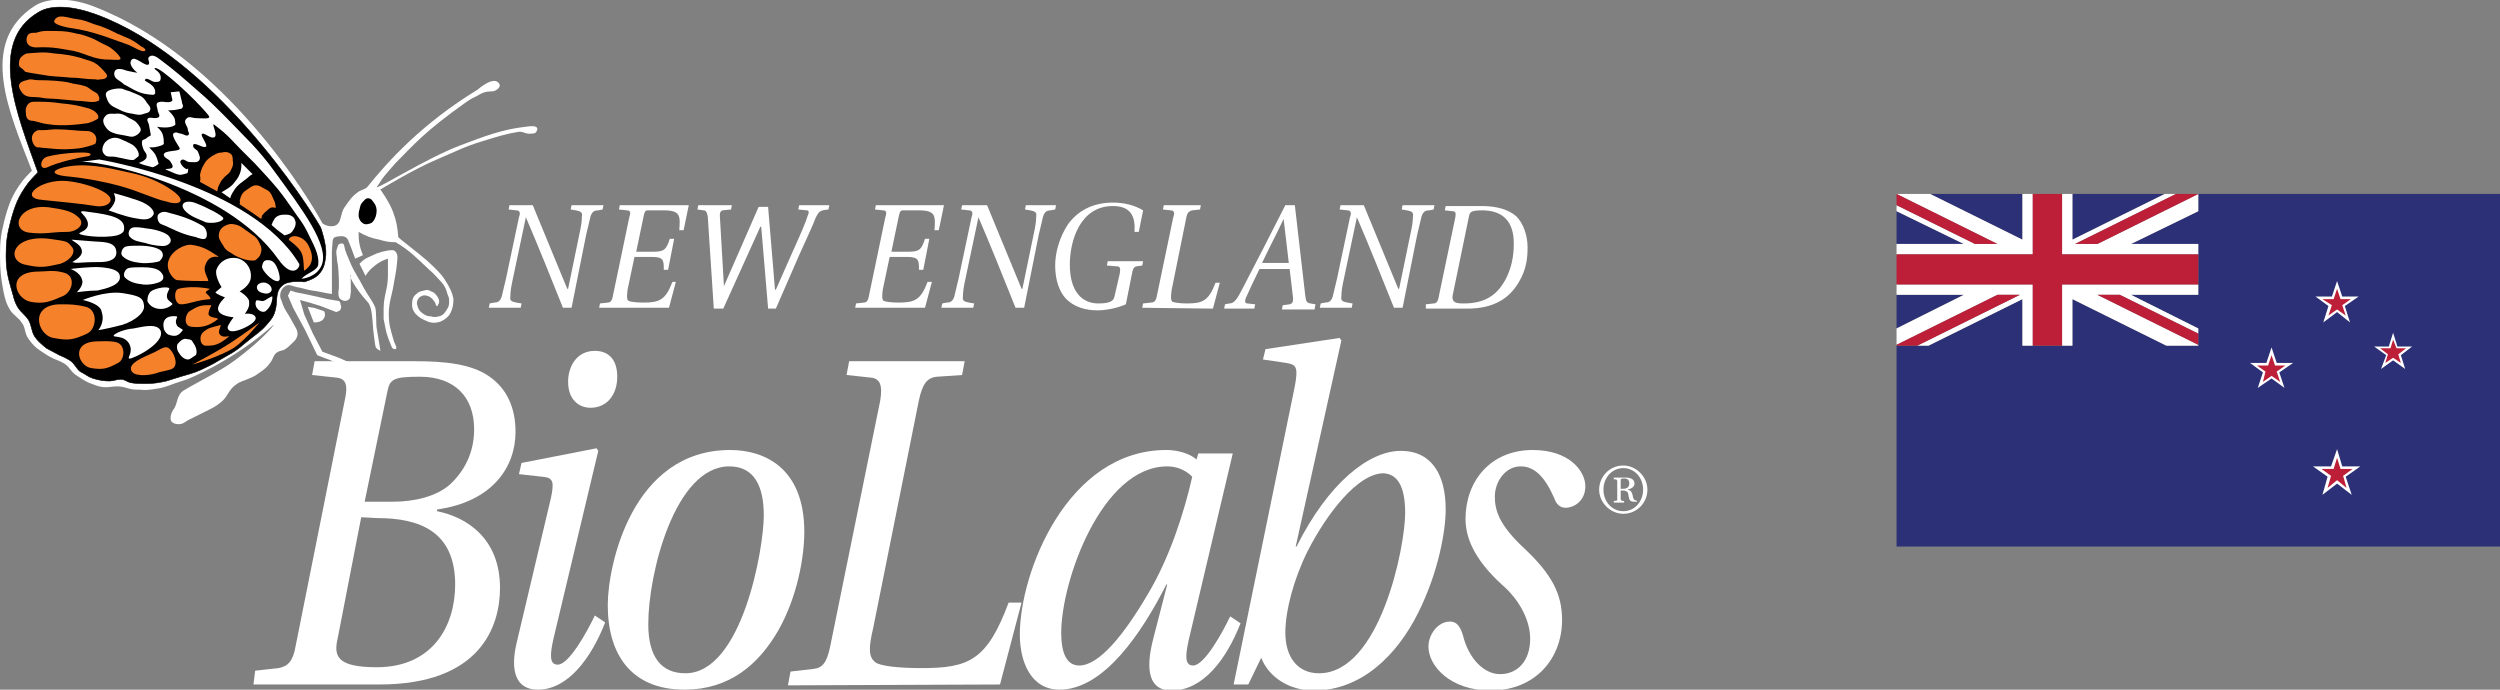 <?xml version="1.0" encoding="utf-8"?>
<!-- Generator: Adobe Illustrator 25.4.1, SVG Export Plug-In . SVG Version: 6.00 Build 0)  -->
<svg version="1.1" id="Layer_1" xmlns="http://www.w3.org/2000/svg" xmlns:xlink="http://www.w3.org/1999/xlink" x="0px" y="0px"
	 viewBox="0 0 290 80" style="enable-background:new 0 0 290 80;" xml:space="preserve">
<rect x="0" y="0" width="290" height="80" fill="#808080" stroke="none"/>
<style type="text/css">
	.st0{clip-path:url(#SVGID_00000057109713379065616650000016903575393513928864_);fill:#2C3077;}
	.st1{clip-path:url(#SVGID_00000013167532071372266450000013242704636441812635_);fill:#2C3077;}
	.st2{clip-path:url(#SVGID_00000075861227155511962520000016842916216804530076_);fill:#2C3077;}
	.st3{clip-path:url(#SVGID_00000083058252207030782600000017289373360325506994_);fill:#2C3077;}
	.st4{clip-path:url(#SVGID_00000033337160591747674600000016906919795433791380_);fill:#2C3077;}
	.st5{clip-path:url(#SVGID_00000106117545900276433390000012171875648448113306_);fill:#FFFFFF;}
	.st6{clip-path:url(#SVGID_00000122708357309495597840000008141588976574145450_);fill:#FFFFFF;}
	.st7{clip-path:url(#SVGID_00000062167434691289736820000004703817741622511260_);fill:#FFFFFF;}
	.st8{clip-path:url(#SVGID_00000155110101338364794310000008505790379976782513_);fill:#FFFFFF;}
	.st9{clip-path:url(#SVGID_00000162338073571925924890000014019041789755646867_);fill:#BD1F38;}
	.st10{clip-path:url(#SVGID_00000125560516618401335410000014208829835704801199_);fill:#BD1F38;}
	.st11{clip-path:url(#SVGID_00000139988579997767338880000012152628031086906303_);fill:#BD1F38;}
	.st12{clip-path:url(#SVGID_00000018936940084803586110000015847063060244749719_);fill:#BD1F38;}
	.st13{clip-path:url(#SVGID_00000136379069629155947710000014016482036805365943_);fill:#BD1F38;}
	.st14{clip-path:url(#SVGID_00000046336628446169718760000011008465920392356007_);fill:#FFFFFF;}
	.st15{clip-path:url(#SVGID_00000118392310609982708650000009270939118832701870_);fill:#BD1F38;}
	.st16{clip-path:url(#SVGID_00000128472839679274825130000005850999154593778347_);fill:#FFFFFF;}
	.st17{clip-path:url(#SVGID_00000173849786898044269060000013650818105359265153_);fill:#BD1F38;}
	.st18{clip-path:url(#SVGID_00000054254974272064792270000001089371068029522075_);fill:#FFFFFF;}
	.st19{clip-path:url(#SVGID_00000008842392285489698770000002351670678060254346_);fill:#BD1F38;}
	.st20{clip-path:url(#SVGID_00000160906317143085544810000008310602201040854948_);fill:#FFFFFF;}
	.st21{fill:#BD1F38;}
	.st22{fill-rule:evenodd;clip-rule:evenodd;fill:#FFFFFF;}
	.st23{fill:#FFFFFF;}
	.st24{fill-rule:evenodd;clip-rule:evenodd;stroke:#000000;stroke-width:6.284071e-02;stroke-miterlimit:3.864;}
	.st25{fill-rule:evenodd;clip-rule:evenodd;fill:#F5822B;}
</style>
<g>
	<g>
		<defs>
			<rect id="SVGID_1_" x="220" y="22.5" width="70" height="40.9"/>
		</defs>
		<clipPath id="SVGID_00000010303299588996919690000011413316203032078747_">
			<use xlink:href="#SVGID_1_"  style="overflow:visible;"/>
		</clipPath>
		<polygon style="clip-path:url(#SVGID_00000010303299588996919690000011413316203032078747_);fill:#2C3077;" points="255,22.5 
			255,23.8 255,24.2 255,24.5 247.2,28.3 255,28.3 255,29.5 255,31.3 255,33 255,34.2 247.2,34.2 255,38.1 255,38.7 255,40 
			255,40.1 252.6,40.1 251.7,40.1 251.3,40.1 240.4,34.7 240.4,40.1 239.2,40.1 237.5,40.1 235.8,40.1 234.6,40.1 234.6,34.7 
			223.7,40.1 222.4,40.1 220,40.1 220,63.4 290,63.4 290,22.5 		"/>
	</g>
	<g>
		<defs>
			<rect id="SVGID_00000111894226172355119230000010149629069041498519_" x="220" y="22.5" width="70" height="40.9"/>
		</defs>
		<clipPath id="SVGID_00000049938572079299881170000001731754087206189243_">
			<use xlink:href="#SVGID_00000111894226172355119230000010149629069041498519_"  style="overflow:visible;"/>
		</clipPath>
		<polygon style="clip-path:url(#SVGID_00000049938572079299881170000001731754087206189243_);fill:#2C3077;" points="220,34.2 
			220,38.1 227.8,34.2 		"/>
	</g>
	<g>
		<defs>
			<rect id="SVGID_00000152971084811159754430000004343318188818205613_" x="220" y="22.5" width="70" height="40.9"/>
		</defs>
		<clipPath id="SVGID_00000091738156257561484920000006514865044503206535_">
			<use xlink:href="#SVGID_00000152971084811159754430000004343318188818205613_"  style="overflow:visible;"/>
		</clipPath>
		<polygon style="clip-path:url(#SVGID_00000091738156257561484920000006514865044503206535_);fill:#2C3077;" points="240.4,22.5 
			240.4,27.8 251.1,22.5 		"/>
	</g>
	<g>
		<defs>
			<rect id="SVGID_00000011750279667769791670000017264580458729088416_" x="220" y="22.5" width="70" height="40.9"/>
		</defs>
		<clipPath id="SVGID_00000052796713271683953250000003045693477554611900_">
			<use xlink:href="#SVGID_00000011750279667769791670000017264580458729088416_"  style="overflow:visible;"/>
		</clipPath>
		<polygon style="clip-path:url(#SVGID_00000052796713271683953250000003045693477554611900_);fill:#2C3077;" points="234.6,22.5 
			223.9,22.5 234.6,27.8 		"/>
	</g>
	<g>
		<defs>
			<rect id="SVGID_00000019636865336402586210000007027926512168209814_" x="220" y="22.5" width="70" height="40.9"/>
		</defs>
		<clipPath id="SVGID_00000088833894516187162760000003314770529953472427_">
			<use xlink:href="#SVGID_00000019636865336402586210000007027926512168209814_"  style="overflow:visible;"/>
		</clipPath>
		<polygon style="clip-path:url(#SVGID_00000088833894516187162760000003314770529953472427_);fill:#2C3077;" points="220,28.3 
			227.8,28.3 220,24.5 		"/>
	</g>
	<g>
		<defs>
			<rect id="SVGID_00000103240433794740477070000009743274061047930537_" x="220" y="22.5" width="70" height="40.9"/>
		</defs>
		<clipPath id="SVGID_00000096774610138663113120000015167286950918879373_">
			<use xlink:href="#SVGID_00000103240433794740477070000009743274061047930537_"  style="overflow:visible;"/>
		</clipPath>
		<polygon style="clip-path:url(#SVGID_00000096774610138663113120000015167286950918879373_);fill:#FFFFFF;" points="255,22.5 
			243.3,28.3 240.7,28.3 252.4,22.5 251.1,22.5 240.4,27.8 240.4,22.5 239.2,22.5 239.2,28.4 239.2,29.1 239.2,29.5 241,29.5 
			243.6,29.5 244.5,29.5 244.9,29.5 255,29.5 255,28.3 247.2,28.3 255,24.5 255,24.2 255,23.8 255,22.5 		"/>
	</g>
	<g>
		<defs>
			<rect id="SVGID_00000170987640281699828920000012477865853356937623_" x="220" y="22.5" width="70" height="40.9"/>
		</defs>
		<clipPath id="SVGID_00000121980166707366523460000015312457060723926438_">
			<use xlink:href="#SVGID_00000170987640281699828920000012477865853356937623_"  style="overflow:visible;"/>
		</clipPath>
		<polygon style="clip-path:url(#SVGID_00000121980166707366523460000015312457060723926438_);fill:#FFFFFF;" points="234.6,22.5 
			234.6,27.8 223.9,22.5 220,22.5 231.7,28.3 229.1,28.3 220,23.8 220,24.5 227.8,28.3 220,28.3 220,29.5 230.1,29.5 231.4,29.5 
			234,29.5 235.8,29.5 235.8,29.1 235.8,28.6 235.8,28.4 235.8,22.5 		"/>
	</g>
	<g>
		<defs>
			<rect id="SVGID_00000039118172837722932180000014453807198672972219_" x="220" y="22.5" width="70" height="40.9"/>
		</defs>
		<clipPath id="SVGID_00000093148835792592517890000002632970665762799762_">
			<use xlink:href="#SVGID_00000039118172837722932180000014453807198672972219_"  style="overflow:visible;"/>
		</clipPath>
		<polygon style="clip-path:url(#SVGID_00000093148835792592517890000002632970665762799762_);fill:#FFFFFF;" points="243.6,33 
			241,33 239.2,33 239.2,33.4 239.2,33.9 239.2,34.1 239.2,40.1 240.4,40.1 240.4,34.7 251.3,40.1 251.7,40.1 252.6,40.1 255,40.1 
			255,40 243.3,34.2 245.9,34.2 255,38.7 255,38.1 247.2,34.2 255,34.2 255,33 244.9,33 		"/>
	</g>
	<g>
		<defs>
			<rect id="SVGID_00000087396662083815340250000007993259723015583139_" x="220" y="22.5" width="70" height="40.9"/>
		</defs>
		<clipPath id="SVGID_00000145024395498830699020000010810215301937772443_">
			<use xlink:href="#SVGID_00000087396662083815340250000007993259723015583139_"  style="overflow:visible;"/>
		</clipPath>
		<polygon style="clip-path:url(#SVGID_00000145024395498830699020000010810215301937772443_);fill:#FFFFFF;" points="234,33 
			231.4,33 230.5,33 230.1,33 220,33 220,34.2 227.8,34.2 220,38.1 220,40 231.7,34.2 234.3,34.2 222.4,40.1 223.7,40.1 234.6,34.7 
			234.6,40.1 235.8,40.1 235.8,34.1 235.8,33.4 235.8,33 		"/>
	</g>
	<g>
		<defs>
			<rect id="SVGID_00000068676487842890252410000014852002622611797691_" x="220" y="22.5" width="70" height="40.9"/>
		</defs>
		<clipPath id="SVGID_00000036961838175839049450000010086598250590783419_">
			<use xlink:href="#SVGID_00000068676487842890252410000014852002622611797691_"  style="overflow:visible;"/>
		</clipPath>
		<polygon style="clip-path:url(#SVGID_00000036961838175839049450000010086598250590783419_);fill:#BD1F38;" points="231.7,34.2 
			220,40 220,40.1 222.4,40.1 234.3,34.2 		"/>
	</g>
	<g>
		<defs>
			<rect id="SVGID_00000063594516268299059540000005524162762557346995_" x="220" y="22.5" width="70" height="40.9"/>
		</defs>
		<clipPath id="SVGID_00000022521016927110908020000003388477692605178268_">
			<use xlink:href="#SVGID_00000063594516268299059540000005524162762557346995_"  style="overflow:visible;"/>
		</clipPath>
		<polygon style="clip-path:url(#SVGID_00000022521016927110908020000003388477692605178268_);fill:#BD1F38;" points="220,23.8 
			229.1,28.3 231.7,28.3 220,22.5 		"/>
	</g>
	<g>
		<defs>
			<rect id="SVGID_00000019659864758743090680000008484885328766492078_" x="220" y="22.5" width="70" height="40.9"/>
		</defs>
		<clipPath id="SVGID_00000171693917926057810550000000460795215492219048_">
			<use xlink:href="#SVGID_00000019659864758743090680000008484885328766492078_"  style="overflow:visible;"/>
		</clipPath>
		<polygon style="clip-path:url(#SVGID_00000171693917926057810550000000460795215492219048_);fill:#BD1F38;" points="255,22.5 
			252.4,22.5 240.7,28.3 243.3,28.3 		"/>
	</g>
	<g>
		<defs>
			<rect id="SVGID_00000081616063874564644700000002087728989138804652_" x="220" y="22.5" width="70" height="40.9"/>
		</defs>
		<clipPath id="SVGID_00000061441902494034143940000016963302831687752638_">
			<use xlink:href="#SVGID_00000081616063874564644700000002087728989138804652_"  style="overflow:visible;"/>
		</clipPath>
		<polygon style="clip-path:url(#SVGID_00000061441902494034143940000016963302831687752638_);fill:#BD1F38;" points="243.3,34.2 
			255,40 255,38.7 245.9,34.2 		"/>
	</g>
	<g>
		<defs>
			<rect id="SVGID_00000005244690979769359880000009872630797561605051_" x="220" y="22.5" width="70" height="40.9"/>
		</defs>
		<clipPath id="SVGID_00000114034362180874857420000000492266036868417719_">
			<use xlink:href="#SVGID_00000005244690979769359880000009872630797561605051_"  style="overflow:visible;"/>
		</clipPath>
		<polygon style="clip-path:url(#SVGID_00000114034362180874857420000000492266036868417719_);fill:#BD1F38;" points="235.8,22.5 
			235.8,28.4 235.8,28.6 235.8,29.1 235.8,29.5 234,29.5 231.4,29.5 230.1,29.5 220,29.5 220,33 230.1,33 230.5,33 231.4,33 234,33 
			235.8,33 235.8,33.4 235.8,34.1 235.8,40.1 237.5,40.1 239.2,40.1 239.2,34.1 239.2,33.9 239.2,33.4 239.2,33 241,33 243.6,33 
			244.9,33 255,33 255,31.3 255,29.5 244.9,29.5 244.5,29.5 243.6,29.5 241,29.5 239.2,29.5 239.2,29.1 239.2,28.4 239.2,22.5 		"/>
	</g>
	<g>
		<defs>
			<rect id="SVGID_00000107586958310167125310000014549726648501971881_" x="220" y="22.5" width="70" height="40.9"/>
		</defs>
		<clipPath id="SVGID_00000070813944677868233100000017512211185173918362_">
			<use xlink:href="#SVGID_00000107586958310167125310000014549726648501971881_"  style="overflow:visible;"/>
		</clipPath>
		<polygon style="clip-path:url(#SVGID_00000070813944677868233100000017512211185173918362_);fill:#FFFFFF;" points="268.6,34.4 
			270.5,34.4 271.1,32.6 271.7,34.4 273.6,34.4 272,35.5 272.6,37.4 271.1,36.2 269.5,37.4 270.1,35.5 		"/>
	</g>
	<g>
		<defs>
			<rect id="SVGID_00000136381337463221769800000010093452270527491465_" x="220" y="22.5" width="70" height="40.9"/>
		</defs>
		<clipPath id="SVGID_00000065055829375233071130000008044322062456668337_">
			<use xlink:href="#SVGID_00000136381337463221769800000010093452270527491465_"  style="overflow:visible;"/>
		</clipPath>
		<polygon style="clip-path:url(#SVGID_00000065055829375233071130000008044322062456668337_);fill:#BD1F38;" points="269.4,34.7 
			270.7,34.7 271.1,33.5 271.5,34.7 272.7,34.7 271.7,35.4 272.1,36.6 271.1,35.9 270.1,36.6 270.5,35.4 		"/>
	</g>
	<g>
		<defs>
			<rect id="SVGID_00000098182836930489860960000007840159878053998266_" x="220" y="22.5" width="70" height="40.9"/>
		</defs>
		<clipPath id="SVGID_00000032622666948027296450000014322837784876600493_">
			<use xlink:href="#SVGID_00000098182836930489860960000007840159878053998266_"  style="overflow:visible;"/>
		</clipPath>
		<polygon style="clip-path:url(#SVGID_00000032622666948027296450000014322837784876600493_);fill:#FFFFFF;" points="261,42.1 
			262.9,42.1 263.5,40.3 264.1,42.1 266,42.1 264.4,43.2 265,45 263.5,43.9 261.9,45 262.5,43.2 		"/>
	</g>
	<g>
		<defs>
			<rect id="SVGID_00000150816927483238862570000011599688341568723101_" x="220" y="22.5" width="70" height="40.9"/>
		</defs>
		<clipPath id="SVGID_00000146468587176549268690000018319531002314685341_">
			<use xlink:href="#SVGID_00000150816927483238862570000011599688341568723101_"  style="overflow:visible;"/>
		</clipPath>
		<polygon style="clip-path:url(#SVGID_00000146468587176549268690000018319531002314685341_);fill:#BD1F38;" points="261.8,42.4 
			263.1,42.4 263.5,41.2 263.9,42.4 265.1,42.4 264.1,43.1 264.5,44.3 263.5,43.6 262.5,44.3 262.8,43.1 		"/>
	</g>
	<g>
		<defs>
			<rect id="SVGID_00000032631385193332221910000016677301524367951508_" x="220" y="22.5" width="70" height="40.9"/>
		</defs>
		<clipPath id="SVGID_00000086663270574502709330000009199415545871451532_">
			<use xlink:href="#SVGID_00000032631385193332221910000016677301524367951508_"  style="overflow:visible;"/>
		</clipPath>
		<polygon style="clip-path:url(#SVGID_00000086663270574502709330000009199415545871451532_);fill:#FFFFFF;" points="275.4,40.2 
			277.1,40.2 277.6,38.6 278.1,40.2 279.8,40.2 278.5,41.2 279,42.8 277.6,41.8 276.2,42.8 276.8,41.2 		"/>
	</g>
	<g>
		<defs>
			<rect id="SVGID_00000134971872148002393230000010880365838599726224_" x="220" y="22.5" width="70" height="40.9"/>
		</defs>
		<clipPath id="SVGID_00000179610452299228223840000018339231633370551685_">
			<use xlink:href="#SVGID_00000134971872148002393230000010880365838599726224_"  style="overflow:visible;"/>
		</clipPath>
		<polygon style="clip-path:url(#SVGID_00000179610452299228223840000018339231633370551685_);fill:#BD1F38;" points="276.1,40.4 
			277.3,40.4 277.6,39.4 278,40.4 279.1,40.4 278.2,41.1 278.5,42.1 277.6,41.5 276.7,42.1 277,41.1 		"/>
	</g>
	<g>
		<defs>
			<rect id="SVGID_00000088821404872517135970000007898685103981188790_" x="220" y="22.5" width="70" height="40.9"/>
		</defs>
		<clipPath id="SVGID_00000072962391781265819130000014186591148250231453_">
			<use xlink:href="#SVGID_00000088821404872517135970000007898685103981188790_"  style="overflow:visible;"/>
		</clipPath>
		<polygon style="clip-path:url(#SVGID_00000072962391781265819130000014186591148250231453_);fill:#FFFFFF;" points="268.3,54.1 
			270.4,54.1 271.1,52.1 271.7,54.1 273.8,54.1 272.1,55.3 272.8,57.4 271.1,56.1 269.4,57.4 270,55.3 		"/>
	</g>
	<g>
		<polygon class="st21" points="269.3,54.4 270.7,54.4 271.1,53.1 271.5,54.4 272.9,54.4 271.8,55.2 272.2,56.6 271.1,55.7 
			270,56.6 270.4,55.2 		"/>
	</g>
</g>
<g>
	<g>
		<path class="st22" d="M42.3,58.2l2.6-12.6c0.3-1.6,0.6-1.9,3.8-1.9c4,0,6.3,2.3,6.3,6.1c0,2.8-1.2,4.9-2.8,6.4
			c-1.6,1.4-4.1,2-6.7,2L42.3,58.2L42.3,58.2z M43.8,60.1c4.8,0,9,1.5,9,7.7c0,4.8-2.6,9.6-9.1,9.6c-4.8,0-5-1.4-4.5-3.5L41.9,60
			L43.8,60.1C43.8,60,43.8,60.1,43.8,60.1z M29.4,79.4H44c11.7,0,14-6.7,14-11.2c0-5.7-3.8-8.2-7.3-8.9v-0.2c6.4-0.9,9.1-4.9,9.1-9
			c0-2.8-1-5-3-6.4c-2.1-1.5-5.2-1.8-8.7-1.8H36.5l-0.3,1.6l2.8,0.3c1.1,0.1,1.4,0.8,1,2.6l-5.7,28.5c-0.3,1.8-0.9,2.4-2,2.6
			l-2.7,0.3L29.4,79.4L29.4,79.4z"/>
		<path class="st22" d="M60.5,53.7L60.2,55l2.7,0.3c1.3,0.1,1.4,0.6,1,2.5l-4,16.9c-0.7,3.1-0.1,5.3,2.5,5.3c3.5,0,6.2-3.7,7.8-7.8
			L69,71.4c-0.9,1.9-3,5.7-4.3,5.7c-1,0-0.9-1.2-0.5-3l5.2-21.8L69.2,52L60.5,53.7L60.5,53.7z M69,40.7c-2.1,0-3.1,1.8-3.1,3.6
			c0,2,1.2,3,2.6,3c1.9,0,3.1-1.5,3.1-3.6C71.6,41.5,70.4,40.7,69,40.7L69,40.7z"/>
		<path class="st22" d="M84.6,54.1c2.9,0,4,2.3,4,5.7c0,3.8-2.5,18.3-9.1,18.3c-2.8,0-4.3-1.9-4.3-5.7
			C75.2,66.5,78.3,54.1,84.6,54.1L84.6,54.1z M84.7,52.2c-11.4,0-14.2,13.4-14.2,18c0,5.8,2.8,9.8,8.9,9.8c5.2,0,8.6-2.9,10.9-6.9
			c2.2-3.9,3-8.5,3-11.4C93.3,54.2,88.6,52.2,84.7,52.2L84.7,52.2z"/>
		<path class="st23" d="M116,79.4l2.5-9.5H117c-2.5,6.7-4.6,7.6-10.1,7.6c-2.4,0-4.8-0.2-5.4-0.7c-0.7-0.6-0.8-1.5-0.2-4l5.3-26.4
			c0.4-1.8,0.9-2.6,2.1-2.7l2.9-0.2l0.3-1.6H98.5l-0.3,1.6l2.8,0.3c1.1,0.1,1.4,0.9,1.1,2.7L96.3,75c-0.4,1.9-0.9,2.5-2,2.6
			l-2.6,0.3l-0.3,1.6L116,79.4L116,79.4z"/>
		<path class="st22" d="M138.3,55.3c-0.9,4-2.6,9.4-5.2,13.7c-2.7,4.6-5.6,8.2-7.9,8.2c-1.6,0-2.1-1.7-2.1-3.8
			c0-6,4.7-19.3,12.3-19.3C136.5,54.1,137.5,54.5,138.3,55.3L138.3,55.3z M139,52.6l-0.2,0.7c-0.8-0.7-2.2-1.1-3.5-1.1
			c-11.5,0-17,14.2-17,21.4c0,3.2,1.3,6.4,4.6,6.4c5.2,0,9.6-6.7,12.4-12.2h0.1l-1.6,6.2c-1,3.8-0.5,6.1,2.1,6.1
			c3.7,0,6.4-3.7,8-7.8l-1.2-0.8c-0.9,1.9-3,5.7-4.3,5.7c-1,0-0.9-1.2-0.5-3l5.1-21.6L139,52.6L139,52.6z"/>
		<path class="st22" d="M163,59.5c0,3.9-2.9,18.6-10,18.6c-2.5,0-3.9-1.9-3.9-4.7c0-2.6,1-6.3,2.6-9.5c2.2-4.3,5.8-9,8.8-9
			C162.1,55,163,56.4,163,59.5L163,59.5z M155.6,39.5l-0.2-0.3l-8.6,1.3l-0.3,1.2l2.7,0.4c1.2,0.2,1.4,0.5,1,2.7l-7.1,34.6h1.7
			l1.5-3.1c0.9,2.3,3.3,3.8,6.1,3.8c5.6,0,9.7-4.2,12.1-9c2.4-4.8,3.2-9.6,3.2-12c0-4-1.6-6.8-5.2-6.8c-3.7,0-8.4,3.7-12.1,11.1
			h-0.1L155.6,39.5L155.6,39.5z"/>
		<path class="st23" d="M177.8,52.2c-4.9,0-7.8,3.6-7.8,8c0,2.8,1.7,5.3,4.2,7.6c2.1,1.8,3.3,4.2,3.3,6.3c0,2.5-1.4,4.1-3.5,4.1
			c-1.8,0-3.6-1.7-4.3-4.5c-0.3-1-0.7-1.6-1.5-1.6c-1.4,0-2.5,1.5-2.5,2.9c0,2.3,2.6,5.1,7.2,5.1c5.2,0,8.3-3.7,8.3-8.2
			c0-3-1.2-5.3-4.4-8.3c-2.9-2.7-3.4-4.4-3.4-6c0-1.7,1.2-3.5,3-3.5c1.6,0,2.8,1.2,3.9,3.7c0.2,0.6,0.6,1.1,1.3,1.1
			c1,0,2.3-0.8,2.3-2.5C183.9,54.7,182.1,52.2,177.8,52.2L177.8,52.2z"/>
		<path class="st22" d="M188.4,58.3v-0.2h-0.2c-0.1,0-0.2-0.1-0.2-0.2v-1h0.3c0.2,0,0.4,0.1,0.5,0.2c0.1,0.1,0.1,0.5,0.2,0.8
			c0.1,0.2,0.2,0.3,0.6,0.3h0.3v-0.1c-0.1,0-0.2-0.1-0.3-0.1c-0.1-0.1-0.2-0.3-0.2-0.5c-0.1-0.3-0.1-0.6-0.6-0.7l0,0
			c0.4-0.1,0.8-0.3,0.8-0.7s-0.3-0.7-1-0.7h-1.4v0.2h0.2c0.1,0,0.2,0.1,0.2,0.2v2.1c0,0.1,0,0.2-0.2,0.2h-0.2v0.2H188.4L188.4,58.3z
			 M188,55.7c0-0.1,0-0.2,0.4-0.2c0.3,0,0.6,0.1,0.6,0.6c0,0.4-0.3,0.6-0.7,0.6H188V55.7L188,55.7z M188.3,59.6
			c1.6,0,2.8-1.3,2.8-2.8s-1.3-2.8-2.8-2.8c-1.6,0-2.8,1.3-2.8,2.8S186.8,59.6,188.3,59.6L188.3,59.6z M188.3,54.3
			c1.3,0,2.3,1.1,2.3,2.5s-1,2.5-2.3,2.5s-2.3-1.1-2.3-2.5C186,55.4,187,54.3,188.3,54.3L188.3,54.3z"/>
		<path class="st23" d="M59.1,23.8L59,24.3l0.9,0.1c0.4,0,0.5,0.3,0.3,0.8l-1.5,7.1c-0.2,0.9-0.4,1.6-0.5,2.1
			c-0.2,0.6-0.5,0.7-0.9,0.7l-0.5,0.1l-0.1,0.5h3.7l0.1-0.5l-0.6-0.1c-0.5-0.1-0.8-0.2-0.7-0.7c0-0.6,0.1-1.2,0.3-2.1l1.5-7.1l0,0
			c1.5,3.5,2.9,7,4.3,10.5h1l1.7-8.5c0.2-0.9,0.4-1.6,0.5-2.1c0.2-0.6,0.5-0.7,0.9-0.7l0.5-0.1l0.1-0.5h-3.7l-0.1,0.5l0.6,0.1
			c0.5,0.1,0.8,0.2,0.7,0.7c0,0.6-0.1,1.2-0.3,2.1l-1.3,6.3h-0.1c-1.3-3.2-2.7-6.5-4-9.7L59.1,23.8L59.1,23.8z"/>
		<path class="st22" d="M71.9,23.8l-0.1,0.5l0.9,0.1c0.4,0,0.5,0.2,0.3,0.8l-1.9,9.1c-0.1,0.6-0.3,0.8-0.6,0.8l-0.9,0.1l-0.1,0.5
			h8.1l0.8-3H78c-0.8,2.1-1.5,2.4-3.4,2.4c-0.8,0-1.5-0.1-1.7-0.2c-0.2-0.2-0.2-0.5-0.1-1.3l0.8-3.8h2c1.4,0,1.4,0.4,1.4,1.5h0.5
			l0.7-3.6h-0.5c-0.4,1.2-0.6,1.5-1.9,1.5h-2l0.9-4.3c0.1-0.4,0.2-0.5,0.4-0.5H77c2,0,1.9,0.7,1.8,2.3h0.5l0.6-2.9L71.9,23.8
			L71.9,23.8z"/>
		<path class="st23" d="M81,23.8l-0.1,0.5l0.7,0.1c0.3,0,0.4,0.2,0.5,0.7l0.7,10.7h1.1l4.3-9.5h0.1l0.8,9.5H90l2.7-6.2
			c0.9-2,1.7-3.7,1.9-4.3c0.4-0.8,0.5-0.9,1.5-1l0.1-0.5h-3.5l-0.1,0.5l1,0.1c0.2,0,0.3,0.2,0.1,0.6c-0.2,0.7-0.8,2.1-1.8,4.3
			L90,33.6h-0.1L89.1,24H88l-4.2,9.6H84L83.5,25c0-0.4,0.1-0.5,0.3-0.6l1-0.1l0.1-0.5H81L81,23.8z"/>
		<path class="st22" d="M101.6,23.8l-0.1,0.5l0.9,0.1c0.4,0,0.5,0.2,0.3,0.8l-1.9,9.1c-0.1,0.6-0.3,0.8-0.6,0.8l-0.9,0.1l-0.1,0.5
			h8.1l0.8-3h-0.5c-0.8,2.1-1.5,2.4-3.4,2.4c-0.8,0-1.5-0.1-1.7-0.2c-0.2-0.2-0.2-0.5-0.1-1.3l0.8-3.8h2c1.4,0,1.4,0.4,1.4,1.5h0.5
			l0.7-3.6h-0.5c-0.4,1.2-0.6,1.5-1.9,1.5h-2l0.9-4.3c0.1-0.4,0.2-0.5,0.4-0.5h1.9c2,0,1.9,0.7,1.8,2.3h0.5l0.6-2.9L101.6,23.8
			L101.6,23.8z"/>
		<path class="st23" d="M111.6,23.8l-0.1,0.5l0.9,0.1c0.4,0,0.5,0.3,0.3,0.8l-1.5,7.1c-0.2,0.9-0.4,1.6-0.5,2.1
			c-0.2,0.6-0.5,0.7-0.9,0.7l-0.5,0.1l-0.1,0.5h3.7l0.1-0.5l-0.6-0.1c-0.5-0.1-0.8-0.2-0.7-0.7c0-0.6,0.1-1.2,0.3-2.1l1.5-7.1l0,0
			c1.5,3.5,2.9,7,4.3,10.5h1l1.7-8.5c0.2-0.9,0.4-1.6,0.5-2.1c0.2-0.6,0.5-0.7,0.9-0.7l0.5-0.1l0.1-0.5H119l-0.1,0.5l0.6,0.1
			c0.5,0.1,0.8,0.2,0.7,0.7c0,0.6-0.1,1.2-0.3,2.1l-1.3,6.3h-0.1c-1.3-3.2-2.7-6.5-4-9.7L111.6,23.8L111.6,23.8z"/>
		<path class="st23" d="M132.6,24.4c-1-0.6-2.2-0.9-3.5-0.9c-2.4,0-4.1,1-5.2,2.5c-1,1.5-1.5,3.3-1.5,4.8c0,1.7,0.5,3.1,1.3,3.9
			c0.9,0.9,2.2,1.3,3.6,1.3c1.1,0,2.4-0.3,3.3-0.7l0.7-3.5c0.1-0.6,0.2-0.8,0.5-0.9l0.7-0.1l0.1-0.5h-4.1l-0.1,0.5l1.2,0.1
			c0.3,0,0.4,0.2,0.3,0.8l-0.6,2.6c-0.1,0.5-0.3,0.9-1.9,0.9c-1.9,0-3.3-1.4-3.3-4.5c0-2.8,1.2-6.8,5-6.8c2.3,0,2.6,1.5,2.5,3h0.5
			L132.6,24.4L132.6,24.4z"/>
		<path class="st22" d="M140.7,35.8l0.8-3H141c-0.8,2.1-1.5,2.4-3.3,2.4c-0.8,0-1.5-0.1-1.7-0.2c-0.2-0.2-0.2-0.5-0.1-1.3l1.7-8.4
			c0.1-0.6,0.3-0.8,0.7-0.9l0.9-0.1l0.1-0.5H135l-0.1,0.5l0.9,0.1c0.4,0,0.5,0.3,0.3,0.8l-1.9,9.1c-0.1,0.6-0.3,0.8-0.7,0.8
			l-0.9,0.1l-0.1,0.5L140.7,35.8L140.7,35.8z"/>
		<path class="st22" d="M152.5,35.8l0.1-0.5l-0.6-0.1c-0.5-0.1-0.5-0.3-0.6-1l-1.2-10.4h-1.1l-2.6,5.1c-0.8,1.5-2.1,4.1-2.7,5.2
			c-0.5,0.9-0.8,1.1-1.2,1.1l-0.5,0.1l-0.1,0.5h3.5l0.1-0.5l-0.9-0.1c-0.3,0-0.3-0.3-0.2-0.6c0.5-1.1,1-2.2,1.6-3.4h3.5l0.4,3.4
			c0,0.5-0.1,0.6-0.4,0.7l-0.8,0.1l-0.1,0.5h3.8V35.8z M149.5,30.5h-3.1c0.8-1.7,1.7-3.4,2.5-5.1l0,0L149.5,30.5L149.5,30.5z"/>
		<path class="st23" d="M155.5,23.8l-0.1,0.5l0.9,0.1c0.4,0,0.5,0.3,0.3,0.8l-1.5,7.1c-0.2,0.9-0.4,1.6-0.5,2.1
			c-0.2,0.6-0.5,0.7-0.9,0.7l-0.5,0.1l-0.1,0.5h3.7l0.1-0.5l-0.6-0.1c-0.5-0.1-0.8-0.2-0.7-0.7c0-0.6,0.1-1.2,0.3-2.1l1.5-7.1l0,0
			c1.5,3.5,2.9,7,4.3,10.5h1l1.7-8.5c0.2-0.9,0.4-1.6,0.5-2.1c0.2-0.6,0.5-0.7,0.9-0.7l0.5-0.1l0.1-0.5h-3.7l-0.1,0.5l0.6,0.1
			c0.5,0.1,0.8,0.2,0.7,0.7c0,0.6-0.1,1.2-0.3,2.1l-1.3,6.3h-0.1c-1.3-3.2-2.7-6.5-4-9.7L155.5,23.8L155.5,23.8z"/>
		<path class="st22" d="M172.1,24.4c3.2,0.1,3.5,2.5,3.5,3.9c0,1.5-0.3,2.9-1,4.2c-0.9,1.6-2.2,2.7-4.8,2.7c-0.9,0-1.4-0.1-1.3-0.9
			l1.9-9.2C170.5,24.5,170.8,24.4,172.1,24.4L172.1,24.4z M165.4,35.8h4.8c3.1,0,4.9-1.2,6-3.1c0.9-1.5,1-2.9,1-4
			c0-1.4-0.5-2.8-1.3-3.6c-0.9-0.8-2.3-1.2-4-1.2h-4.2l-0.1,0.5l0.9,0.1c0.4,0,0.4,0.3,0.3,0.8l-1.9,9.1c-0.1,0.6-0.3,0.8-0.6,0.8
			l-0.9,0.1V35.8L165.4,35.8z"/>
	</g>
	<path class="st22" d="M21.7,44c-0.6,0.2-0.9,0.3-1.5,0.5c-0.8,0.3-1.3,0.5-2.1,0.6c-0.7,0.1-1.1,0.2-1.9,0.1c-0.6,0-0.9,0-1.5-0.2
		c-1.3-0.4-1.7,0-2.8-0.1c-0.7-0.1-1-0.3-1.6-0.5c-0.6-0.3-0.9-0.5-1.5-0.9s-0.7-0.9-1.3-1.3c-0.5-0.3-0.8-0.4-1.3-0.6
		c-0.6-0.3-0.9-0.5-1.5-0.9S3.8,40,3.3,39.3S3,38,2.5,37.4c-0.4-0.6-0.9-0.8-1.3-1.4c-0.5-0.8-0.6-1.3-0.8-2.2
		C0.1,32.2,0,31.3,0,29.6c0-1.6,0.1-2.4,0.5-4c0.5-1.9,0.9-3,2.1-4.6c0.4-0.5,1.1-1.2,1.1-1.2C1.1,13.1-2.6,5,4,0.7
		c1.5-1,4.3-1,7,0.1c15.2,5.9,25,22.5,26.4,25.1c0,0,0.6,0.5,1.4,0.3c0.9-0.3,0.6-1.4,1.2-2.2c0.5-0.7,0.8-1.2,1.5-1.7
		c0.4-0.3,0.8-0.3,1.1-0.6c2.4-3,6.4-7.4,12.8-11.3c0,0,1.9-1.7,2.5-0.7c0.3,0.4-0.4,0.9-0.8,0.9c-0.9,0-1.2,0.2-1.9,0.6
		c-0.5,0.2-0.9,0.5-1.2,0.7c-4.8,3.4-6,4.9-8.1,7c-0.2,0.2-1.5,1.7-1.6,1.9c-0.1,0.2-0.4,0.6-0.6,0.9c0.2,0.2,5.7-3.3,9.6-4.8
		c2.9-1.1,5-1.9,7.7-2.2c0.6-0.1,1.7-0.2,1.2,0.6c-0.1,0.2-0.4,0.2-0.6,0.2c-0.6,0.1-0.9-0.3-1.5-0.2c-1.3,0.2-2.6,0.6-4.2,1.1
		c-2,0.6-3.1,1.2-5,2C48,19.6,44.1,22,44.1,22c0-0.1,1.1,1.5,1.5,2.6s0.5,1.7,0.6,2.9c0,0.1,1.9,1.5,3.3,2.7c1,0.9,1.8,1.7,2.2,2.4
		c0.4,0.6,0.8,1.4,0.9,2.1c0,0.6-0.1,1.1-0.3,1.5c-0.2,0.5-0.7,0.9-1.2,1.1c-0.6,0.2-1.1,0.2-1.7-0.1c-0.5-0.2-0.8-0.4-1.2-0.8
		c-0.3-0.4-0.4-0.6-0.4-1.1s0.1-0.9,0.5-1.2c0.3-0.3,0.5-0.3,0.9-0.4c0.3-0.1,0.5-0.1,0.8,0.1c0.4,0.1,0.6,0.4,0.8,0.7
		c0.1,0.2,0.2,0.4,0.1,0.7c-0.1,0.1-0.1,0.3-0.2,0.3c-0.2,0-0.1-0.3-0.3-0.5c-0.2-0.3-0.3-0.4-0.6-0.6c-0.3-0.1-0.5-0.2-0.8-0.1
		c-0.3,0.1-0.5,0.3-0.6,0.6s0,0.5,0.1,0.8s0.3,0.5,0.6,0.7s0.5,0.3,0.9,0.3c0.3,0.1,0.5,0.1,0.9,0c0.5-0.1,0.7-0.4,1-0.9
		c0.2-0.3,0.2-0.6,0.2-1c0-0.3-0.1-0.4-0.2-0.7c-0.2-0.8-0.5-1.2-1-1.7c-0.4-0.4-0.6-0.7-1.1-1.1c-1.4-1.3-2.2-2.2-3.9-3.2
		c-0.8,0-1.2-0.1-1.9-0.3c-1-0.2-1.5-0.4-2.4-0.9c0,0.6,0,0.9,0.1,1.4s0.2,0.8,0.4,1.3L41.2,30c-0.3-0.8-0.5-1.4-0.8-2.1
		c-0.1-0.3-0.4-0.5-0.7-0.5s-0.5,0-0.8,0.1c-0.4,0.1-0.3,0.6-0.4,1.6V32v2.1c-0.9-0.1-1.4-0.3-2.3-0.4c-0.7-0.1-1.1-0.3-1.8-0.4
		c-0.4-0.1-0.8-0.3-1.1-0.2c-0.4,0.1-0.8,0.6-0.8,1.2c0,0.3,0.1,0.4,0.2,0.7l0,0c0.3,1,0.7,1.3,1.2,2.3c0.3,0.6,0.7,1,0.6,1.6
		c-0.1,0.5-0.4,0.7-0.7,1s-0.5,0.5-0.9,0.7c-0.3,0.1-0.5,0.1-0.8,0.3c-0.4,0.3-0.4,0.7-0.7,1.1c-0.4,0.6-0.8,0.9-1.4,1.3
		c-0.4,0.3-0.6,0.4-1.1,0.6c-0.6,0.3-1,0.3-1.5,0.7c-0.9,0.6-0.9,1.3-1.7,2c-0.7,0.6-1.2,0.8-2,1.2c-0.6,0.3-1,0.5-1.6,0.8
		c-0.5,0.2-0.8,0.6-1.3,0.6c-0.3,0-0.5,0-0.8-0.2c-0.5-0.4,0-1.4,0.2-1.6c0.4-0.6,0.3-1.6,1.1-2.1c1.3-0.8,4.5-2.4,5.8-3.4
		c3.7-2.7,5-4.6,4.6-4.2C26.9,42,21.7,44,21.7,44z"/>
	<path class="st24" d="M32,35.7c-0.2,1-0.5,1.3-1.1,2c-0.7,0.8-1,0.9-2.6,2.2c-1,0.9-1.7,1.2-2.9,1.9c-0.8,0.5-1.3,0.7-2.1,1.1
		c-0.9,0.4-1.4,0.5-2.4,0.8c-0.6,0.2-1,0.3-1.6,0.5c-0.9,0.2-1.5,0.3-2.4,0.3c-0.7,0-1.1,0-1.7-0.1C14.7,44.3,14.5,44,14,44
		s-0.8,0.2-1.3,0.2c-0.7,0-1.2-0.1-1.9-0.3c-0.6-0.2-0.9-0.5-1.5-0.8c-0.5-0.4-0.6-0.9-1.2-1.3c-0.5-0.3-0.7-0.4-1.2-0.6
		c-0.6-0.3-0.9-0.5-1.5-0.8c-0.6-0.5-1-0.8-1.4-1.4c-0.4-0.7-0.3-1.2-0.7-1.9c-0.4-0.6-0.8-0.8-1.2-1.4c-0.5-0.8-0.5-1.3-0.8-2.2
		c-0.4-1.4-0.6-2.3-0.6-3.8s0.1-2.4,0.5-3.9c0.5-1.9,0.9-3,2.1-4.6C3.7,20.7,4.4,20,4.4,20C2,13.3-1.5,4.9,4.5,1.4
		c1.5-0.9,4-0.7,6.7,0.3c13.6,5,24.6,22.2,26,24.7c0,0,0.7,1.9,0.6,3.2c-0.1,0.9-0.2,1.6-0.9,2.3c-0.5,0.5-1.6,0.8-1.6,0.8
		s-1.7-0.2-2.4,0.3C31.9,33.7,32.2,34.7,32,35.7z"/>
	<path class="st22" d="M41.7,30.6l0.7,1.4c0.3-0.5,0.6-0.8,1.1-1.2c0.5-0.4,0.9-0.6,1.5-0.8c0,0.7,0,1.2,0,2c0,1.5-0.5,2.3-0.5,3.8
		c0,0.5,0,0.7,0,1.2c0.1,0.6,0.2,0.9,0.3,1.5c0.2,0.6,0.2,0.7,0.5,1.4c0.1,0.3,0.2,0.6,0.5,0.6c0.4,0,0-0.6-0.1-0.9
		c-0.4-1.4-0.6-1.9-0.6-3.2c0-1.4,0.4-2.2,0.6-3.6c0.3-1.6,0.3-1.7,0.4-2.8c0-0.4,0-0.6-0.3-0.9c-0.2-0.2-1.3,0-2.1,0.3
		c-0.4,0.2-0.7,0.3-1.1,0.5C42.2,30.1,42,30.3,41.7,30.6z"/>
	<path class="st22" d="M39.3,33.5c0-0.3-0.1,0.6,0,0.9c0.1,0.3,0.3,0.4,0.6,0.5c0.3,0,0.4,0,0.6-0.2c0.2-0.2,0.1-0.5,0.2-0.8
		c0-0.4,0-2.6-0.1-1.9c0,0.1,0.4,1.2,2.1,3.1c0.5,0.6,0.5,2.2,0.6,3.2c0.1,0.8,0.2,1.8,0.3,2c0.3,0.4,0.5,0.3,0.5,0.4
		c0.1,0.2-0.2-1.3-0.4-2.6c-0.1-0.4,0-2.1-0.2-2.5c-0.3-0.7-0.8-1.3-1.3-2.2c-0.6-1.2-1.1-1.8-1.6-3c-0.3-0.8-0.5-1-0.7-2
		c-0.1-0.2-0.3-0.2-0.5-0.1c-0.2,0-0.2,0.3-0.3,0.5c-0.2,0.5,0,0.9,0,1.4C39.4,31.4,39.3,34.8,39.3,33.5z"/>
	<path class="st22" d="M39.2,34.9c0.2,0,0.3,0.2,0.3,0.4c0.1,0.2,0.1,0.4,0,0.6c-0.1,0.2-0.3,0.2-0.5,0.3l-1.8-0.7l-1.3-0.4
		l-1.1-0.3l0.5,1.7l1,2.2l1.1,2.1l1.9,0.7l1.8,0.8l0.1,0.6l-4.4-1.7l-1.4-2.9L34,35.7l-0.6-1.4l0.3-0.6l0.6,0.2l1.5,0.3l2.2,0.5
		L39.2,34.9z"/>
	<path class="st22" d="M35.7,35.6l0.7,1.8c0.3,0,0.4,0,0.7-0.1s0.5-0.3,0.6-0.7c0-0.2,0-0.3-0.1-0.5l-1.2-0.4L35.7,35.6z"/>
	<path d="M42.7,23c-0.3,0-0.4,0.2-0.6,0.4c-0.3,0.3-0.3,0.5-0.4,0.9c-0.1,0.3-0.1,0.5-0.1,0.8c0.1,0.4,0.2,0.6,0.5,0.8
		c0.3,0.2,0.6,0.1,0.9,0c0.4-0.1,1-1.3,0.5-2.2C43.2,23.3,43.1,23,42.7,23z"/>
	<g>
		<path class="st22" d="M19.6,27.4c-0.3-0.4-1.5-0.8-2.6-0.9c-0.6-0.1-1.2-0.2-1.6-0.1c-0.4,0.1-0.6,0.6-0.4,1
			c0.5,0.6,1.1,0.6,1.9,0.8c0.9,0.3,2,0.4,2.3,0.3C19.6,28.4,20.1,28,19.6,27.4z"/>
		<g>
			<path class="st22" d="M35,32.3c-0.1,0.1,1.7-0.1,2.3-1.5c1-2.3-2.4-6.7-5.3-10.7c-2-2.8-3.5-4.1-5.8-6.5c-1.3-1.3-2-2-3.4-3.2
				C21.2,9,20.3,8.2,18.7,7c-0.4-0.3-1-0.8-1.4-0.4c-0.3,0.2,0.2,0.7-0.1,0.9c-0.4,0.2-1.5-1-1.9-0.6c-0.5,0.5,0.3,1.3,0.6,1.5
				c0.1,0.1-0.7-0.1-1.2-0.2C14.4,8.1,14.2,8,13.8,8c-0.7,0-0.7,0.9-0.2,1.2c1.2,0.8,0.4,0.4,1,0.7c1.4,0.8,1.8,1,3.1,1.1
				c0.2,0,0.3-0.1,0.3-0.2c0.1-1-1.2-1.3-1.2-1.5c0.2-0.5,0.8,0.3,1.3,0.2c0.2,0,0.4,0,0.5-0.2c0.3-1-1-1.3-0.6-1.4
				c0.5-0.2,4.7,3.6,6.2,5.5c0.4,0.5-0.9,0.3-1.5,0.3c-0.4,0-0.8-0.3-1.1,0.1c-0.4,0.4,0.2,0.8,0.2,1.3c0,0.2,0.2,0.3,0.1,0.5
				c-0.2,0.3-0.5,0-0.9-0.1c-0.3,0-0.6-0.3-0.9,0c-0.2,0.3,0.6,1.4,0.7,1.6c0.4,0.6-1.9,0.2-1.8,0.9c0.1,0.4,0.6,0.4,0.8,0.8
				c0.1,0.2,0.3,0.4,0.2,0.6c-0.1,0.3-1.1,0.1-0.7,0.3c1.8,0.8,1.5,0.6,2.4,0.4c0.2-0.1,0.1-0.8,0.1-0.6c0,0.5-1.2-0.6-0.8-0.9
				c0.3-0.3,0.6,0.2,1,0.2s0.9,0.1,1.1-0.2c0.2-0.3,0-0.6-0.1-0.9c-0.1-0.4-0.6-0.4-0.6-0.8c0-0.6,1.2,0.4,1.5,0.1
				c0.2-0.2-0.6-1.2-0.5-1.4c0.2-0.4,1,0.6,1.5,0.3c0.4-0.3-0.5-1.8,0-1.4c1.7,1.3,1.9,1.7,3.1,2.9c0.6,0.6,1,1,1.6,1.6
				c1,1.1,1.6,1.7,2.6,2.9c0.8,1,1.2,1.6,1.9,2.6c0.6,0.9,1,1.3,1.5,2.3c0.7,1.5,1.5,2.7,1.3,4C36.6,31.5,35.7,31.6,35,32.3z"/>
			<path class="st22" d="M13.3,13.2c-0.4,0-0.8-0.1-1.1,0.3c-0.4,0.4-0.2,0.9,0.1,1.3c0.2,0.3,0.5,0.5,0.8,0.6
				c0.5,0.2,0.8,0.2,1.3,0.3c0.6,0.1,0.9,0.3,1.4,0c0.2-0.1,0.4-0.3,0.5-0.5c0.1-0.3-0.1-0.5-0.3-0.8c-0.3-0.4-0.6-0.5-1-0.7
				C14.4,13.3,14,13.1,13.3,13.2z"/>
			<path class="st22" d="M14.2,10.3c-0.3-0.1-1.7,0-1.9,0.5c-0.1,0.3,0.1,0.6,0.2,0.9c0.3,0.6,0.7,0.7,1.3,1s0.9,0.4,1.6,0.5
				c0.5,0.1,0.8,0.2,1.3,0c0.3-0.1,0.6-0.1,0.7-0.4c0.2-0.4-0.3-0.7-0.5-1.1c-0.4-0.6-0.9-0.7-1.6-1C14.9,10.5,14.9,10.6,14.2,10.3z
				"/>
			<path class="st22" d="M13.1,16c-0.4,0.1-0.6,0.2-0.9,0.5c-0.3,0.4-0.5,1-0.1,1.4c0.3,0.4,0.8,0.2,1.3,0.3c1.1,0.2,2,0.5,2.2,0.3
				s0.5-0.3,0.5-0.5c0-0.3-0.1-0.5-0.3-0.8c-0.3-0.4-0.6-0.5-1-0.7C14.1,16.2,13.7,15.9,13.1,16z"/>
			<path class="st22" d="M20,11.6c0,0,0,0.4-1.1,0.2c-0.2,0-0.4,0-0.6,0.1c-0.3,0.2,0,0.6,0,1c0.1,0.3,0.3,0.5,0.1,0.7
				c-0.2,0.1-0.3,0.1-0.5,0.1c-0.1,0-0.5-0.1-0.7,0c-0.3,0.2,0.1,0.6,0.1,0.9l0.2,1.1c0,0-0.4,0.2-0.6,0.4c-0.2,0.1-0.3,0.1-0.4,0.2
				c-0.1,0.3,0,0.6,0.1,0.9c0.1,0.4,0.5,0.6,0.4,1c0,0.4-0.9,0.7-0.9,0.7c0.4,0.2,0.8,0.3,1.6,0.5c0.1,0,0.5-0.2,0.7-0.4
				c-0.1-0.4-0.2-0.7-0.4-1.1c-0.2-0.3-0.4-0.5-0.7-0.8c0.4,0,0.6,0,1-0.1c0.3-0.1,0.5-0.1,0.7-0.3c0-0.4,0-0.6-0.1-1
				c-0.1-0.5-0.7-1-0.7-1s1.5,0.3,2.1-0.2c0.1-0.1,0-0.3,0-0.6c-0.1-0.5-0.8-1.1-0.8-1.1s0.7,0,1.1-0.1c0.3-0.1,0.5,0,0.6-0.3
				c0.1-0.2-0.1-0.3-0.1-0.6c-0.1-0.5-0.3-1.2-0.3-1.2l-1,0.1L20,11.6z"/>
			<path class="st22" d="M32.2,26.7l0.8,0.6c0.4-0.1,0.8-0.2,1-0.6c0.2-0.3,0.3-0.5,0.3-0.9c-0.1-0.3-0.1-0.5-0.4-0.7
				c-0.3-0.2-0.5-0.2-0.9-0.2c-0.5,0-0.8,0.1-1.1,0.4c-0.2,0.3-0.3,0.5-0.4,0.8L32.2,26.7z"/>
			<path class="st22" d="M25.7,22.3l1,0.7c0.1-0.4,0.3-0.7,0.5-1c0.4-0.6,0.8-0.8,1.3-1.2c0.3-0.2,0.4-0.4,0.8-0.6L28,18.9
				c0,0.5,0,0.8-0.2,1.3s-0.4,0.7-0.8,1.2C26.6,21.8,26.2,22,25.7,22.3z"/>
			<path class="st25" d="M23.2,21.1l2,1.1l0.1-0.5c0.2-0.4,0.3-0.7,0.6-1c0.3-0.4,0.7-0.5,0.9-1c0.2-0.4,0.3-0.6,0.2-1.1
				c0-0.3,0-0.6-0.3-0.8c-0.3-0.2-0.6-0.2-1-0.1c-0.5,0-0.7,0.2-1.1,0.4c-0.4,0.3-0.7,0.5-0.9,0.9c-0.3,0.5-0.4,0.8-0.5,1.3
				C23.2,20.5,23.3,20.7,23.2,21.1z"/>
			<path class="st25" d="M27.8,23.7l1.2,0.8l1.3,0.9l0.1-0.4c0.2-0.2,0.3-0.4,0.5-0.5c0.2-0.2,0.3-0.3,0.5-0.4s0.4,0,0.6,0l-0.1-0.6
				l-0.4-0.9c-0.2-0.4-0.4-0.5-0.8-0.7s-0.6-0.4-1-0.4s-0.6,0.2-0.9,0.4c-0.3,0.2-0.5,0.3-0.7,0.6c-0.2,0.3-0.2,0.5-0.3,0.8
				C27.9,23.4,27.8,23.5,27.8,23.7z"/>
			<path class="st22" d="M9.2,27.1c0,0.2,2.7,0.6,4.4,0.2c0.3-0.1,0.5-0.2,0.7-0.4c0.1-0.2,0.1-0.3,0.1-0.5c0-1.4-2.6-1.6-4.7-1.9
				c-0.1,0-0.3,0-0.3,0.1s0.8,0.7,0.8,1.4C10.2,26.8,9.2,26.9,9.2,27.1z"/>
			<path class="st22" d="M9.5,29.2c0,0.7-1.2,1.2-1.1,1.2c0.6,0.2,0.6,0,3.2,0c0.6,0,1.9-0.1,1.9-1.1c0-1.4-1.8-1.2-2.7-1.3
				l-2.5-0.2C8.6,28.1,9.5,28.4,9.5,29.2z"/>
			<path class="st22" d="M9.5,32.4c0.3,0.7-0.6,1.5-0.6,1.5s1.4-0.2,2.4-0.2c0.9-0.2,2.8-0.6,2.6-1.7c-0.1-0.7-1.1-0.9-2.2-1
				c-1.2-0.1-3.5,0.2-3.5,0.2S9.3,31.6,9.5,32.4z"/>
			<path class="st22" d="M11.8,36.2c0.4,1.2-0.4,2.1-0.4,2.1s1.2-0.2,2.3-0.5c1.2-0.2,3.2-1.3,3-2.4c-0.1-0.9-0.6-1.1-2.5-1.4
				c-2-0.3-4.6,0.8-4.6,0.8S11.7,35.2,11.8,36.2z"/>
			<path class="st22" d="M15,39.9c0.5,1-0.3,1.6,0,1.7c0.3,0.1,4.3-1.8,3.6-3.3c-0.5-0.9-2.4-0.3-3.1-0.2c-1.2,0.1-2.2,0.6-2.3,0.8
				C13,39.2,14.4,38.8,15,39.9z"/>
			<path class="st22" d="M13.2,22.4c0,0,0.3,0.6,0.1,1c-0.2,0.6-0.7,1-0.7,1s1.8,0.7,3,0.9c1,0.2,1.8,0.3,2.2-0.4
				c0.2-0.4-0.4-1-1-1.3C16.2,23.2,13.2,22.4,13.2,22.4z"/>
			<path class="st22" d="M18.3,25c-0.1,0.4,0.1,0.9,0.4,1c1.3,0.5,2.1,1.1,4,1.5c0.3,0.1,1,0.4,1.2,0.1s0.1-1.1-0.4-1.4
				c-1.4-0.8-2.3-1.1-4.2-1.6C18.9,24.5,18.4,24.7,18.3,25z"/>
			<path class="st22" d="M18.7,29.1c-0.4-0.4-1.5-0.6-2.5-0.6c-0.6,0-1.3,0-1.6,0.1c-0.4,0.1-0.7,0.8-0.4,1.1
				c0.5,0.5,1.2,0.7,2.1,0.8c0.9,0.1,2-0.1,2.2-0.2C18.8,30,19.1,29.6,18.7,29.1z"/>
			<path class="st22" d="M18.6,31.5c-0.4-0.4-1.3-0.5-2.1-0.5c-0.6,0-1.3,0-1.6,0.1c-0.4,0.1-0.7,0.8-0.4,1.1
				c0.5,0.5,1.2,0.7,2.1,0.8c0.8,0.1,1.9-0.2,2.1-0.4C19,32.4,19.1,32,18.6,31.5z"/>
			<path class="st22" d="M19.6,33.4c-0.5-0.2-1.7,0.1-2.1,0.4c-0.2,0.2-0.4,0.5-0.4,1.1c0,0.2,0.4,0.6,0.6,0.7
				c0.7,0.4,1.7,0.3,2.3-0.3c0.1-0.1-0.5-0.4-0.6-0.7C19.2,34,19.8,33.5,19.6,33.4z"/>
			<path class="st22" d="M20.5,36.7c-0.6-0.1-1.8,0-1.5,1.4c0,0.2,0.3,0.6,0.5,0.7c0.8,0.3,1.2,0.2,1.7-0.5c0.1-0.1-0.6-0.3-0.7-0.6
				C20.2,37.1,20.7,36.8,20.5,36.7z"/>
			<path class="st22" d="M20.8,41L20.8,41c0.3,0.5,0.9,0.9,1.3,0.6l0.6-0.4c0.2-0.2,0.1-0.9-0.2-1.3c-0.3-0.4-0.1-0.5-1-0.6
				c-0.4,0-0.8,0.5-0.8,0.5C20.5,39.9,20.4,40.5,20.8,41z"/>
			<path class="st22" d="M27.8,33.8c0,0,1.2-0.6,1.3-1.6c0.1-1-0.5-1.9-1.4-2.2c-1.1-0.3-2.2,0.2-2.6,1.3c-0.2,0.8,0.6,2,0.6,2
				L25,33.9c0,0.2,1.1,0.6,1.1,0.6s-0.9,0.8-0.8,1.4c0.1,0.8,1.8,0.9,1.8,0.9s-0.7,0.9-0.7,1.2c0.1,0.7,1.1,0.4,1.8,0.1
				c0.7-0.3,1.9-1,1.3-1.5c-0.3-0.3-1.1-0.2-1.1-0.2s0.6-0.7,0.5-1.3C29,34.5,27.8,33.8,27.8,33.8z"/>
			<path class="st22" d="M32.4,32.5c0.2-0.1-0.2-2.2-1.1-2.3c-0.6-0.1-0.8,0.1-0.9,0.7c-0.1,0.4,1.2,1.8,1.8,1.7
				C32.2,32.7,32.3,32.6,32.4,32.5z"/>
			<path class="st22" d="M31.5,33.7c0.1-0.4-0.3-0.8-0.7-0.9c-0.4-0.1-1,0.1-1,0.5s0.3,0.6,0.7,0.7C30.9,34.1,31.3,34.1,31.5,33.7z"
				/>
			<path class="st22" d="M30.6,34.9c-0.3,0.1-0.8-0.2-0.9,0c-0.3,0.8,0.6,1.5,1.1,1.2c0.5-0.4,0.8-1,0.8-1.7
				C31.5,34.3,30.7,34.9,30.6,34.9z"/>
			<path class="st22" d="M23.9,25.8c1.1,0.2,2.1-0.2,2-0.5s-1.8-1.2-3.1-1.7c-1.4-0.6-2.4,0.2-0.8,1.3
				C22.6,25.3,23.5,25.6,23.9,25.8z"/>
			<path class="st25" d="M12.5,22.6C11.9,22,9.8,21.2,7.8,21C4.7,20.7,2,23,5,23.2c1.8,0.2,4.3,0.4,6.1,0.7
				C12.3,24.1,13.4,23.4,12.5,22.6z"/>
			<path class="st25" d="M9.1,25.2c-0.6-0.5-1-0.8-3.1-1.1c-3.9-0.7-5,2.7-2.5,2.9c1.8,0.2,2.4-0.1,4.3-0.1C8.9,26.9,10,26,9.1,25.2
				z"/>
			<path class="st25" d="M8.3,28.6C7.8,28,7.9,28,5.7,27.7c-4.3-0.5-5,2.5-2.8,3C4.7,31.1,5.2,31,7,30.6C8.2,30.2,8.9,29.2,8.3,28.6
				z"/>
			<path class="st25" d="M7.3,31.6c-1.1-0.3-2-0.1-2.8-0.1c-3.8,0-2.8,3.1-1,3.5c1.6,0.3,2.3,0,3.9-0.7C8.5,33.7,8.8,31.9,7.3,31.6z
				"/>
			<path class="st25" d="M10,35.6c-1.2-0.3-2-0.3-2.8-0.3c-3.9-0.1-2.9,3.6-1,3.9c1.6,0.3,2.2,0.3,3.9-0.5
				C11.2,38.2,11.4,36,10,35.6z"/>
			<g>
				<path class="st25" d="M13.5,39.7c-0.9-0.2-1.6-0.1-2.3-0.1c-3.1,0.1-2.1,2.9-0.6,3.1c1.3,0.2,1.8,0.1,3.1-0.6
					C14.5,41.7,14.6,40,13.5,39.7z"/>
			</g>
			<path class="st25" d="M25.4,29.8c-1.1-0.7-1.7-1.2-3.2-1.4c-0.7-0.1-2.2,0.6-2.6,1.7c-0.5,1.1,0.5,2.4,1,2.4
				c1.2,0.1,2.6,0.1,3.5,0.1c0.3,0-0.6-1-0.3-1.8C24.1,29.9,24.6,29.7,25.4,29.8z"/>
			<path class="st25" d="M23.9,34c-0.2-0.2,0.6-0.5,0.4-0.5c-1-0.2-2.4-0.3-3.6,0c-0.6,0.2-0.5,1.8,0.3,1.8c0.9,0,1.8-0.5,3.4-0.6
				C24.5,34.5,23.9,34,23.9,34z"/>
			<path class="st25" d="M24.2,36.5c-0.1-0.4,0.4-1.1,0.3-1.1c-1.1,0-1.4,0-2.5,0.7c-0.5,0.3-0.8,1.7,0.2,1.8C23,38,24.1,38,25.3,37
				C25.1,36.8,24.4,36.9,24.2,36.5z"/>
			<path class="st25" d="M25.5,38.8c-0.3-0.3,0.2-1.1,0.1-1.1c-1.1,0.3-1.4,0.3-2,0.8s-0.4,1.7,0.4,1.6c0.9,0,1.4-0.1,2.6-1.1
				C26.4,39,25.8,39.2,25.5,38.8z"/>
			<path class="st25" d="M30.1,37.4c0,0-2,1.5-3.4,2.4c-1.7,1.1-4.4,2.5-4.4,2.5s3.2-0.9,4.9-2C28.5,39.4,30.1,37.4,30.1,37.4z"/>
			<path class="st25" d="M30.3,29.2c0.1-0.5-0.1-0.8-0.3-1.2c-0.3-0.6-0.7-0.7-1.2-1.1c-0.5-0.3-0.7-0.6-1.3-0.8
				c-0.4-0.1-0.7-0.2-1.2,0s-0.8,0.5-0.9,1c-0.1,0.6,0.2,0.9,0.5,1.4c0.3,0.6,0.7,0.7,1.3,1.1c0.5,0.3,1.2,0.5,1.2,0.5
				s0.8,0.2,1.2,0.1C30,29.9,30.2,29.7,30.3,29.2z"/>
			<path class="st25" d="M10.5,17.9c0-0.5-4.8,0-5.3,0.4c-0.6,0.4-0.6,1.5,0.3,1.1c1.3-0.6,3.5-1.1,4.8-1.3
				C10.5,18,10.5,18,10.5,17.9z"/>
			<path class="st25" d="M6.3,2.4C6.1,2.8,7.4,3.1,7.9,3.2c2,0.3,2.6,0.5,4.2,1c1.1,0.4,1.7,0.6,2.8,1c0.7,0.3,1.6,0.9,1.9,0.7
				c0.2-0.1-0.1-0.4-0.4-0.5c-1.3-1-1.7-1-2.8-1.5c-1-0.5-1.6-0.8-2.7-1.1c-0.8-0.3-1.2-0.5-2.1-0.6S6.7,1.5,6.3,2.4z"/>
			<path class="st25" d="M6.6,3.6c-1,0-1.5-0.1-2.4,0.2c-0.5,0-0.8,0-1,0.3c-0.3,0.6-0.1,1.4,1,1.4c2.1-0.1,3,0.2,4.3,0.4
				c1.4,0.3,2.2,0.9,3.7,1c0.7,0,1.5,0.1,1.7,0c0.4-0.1-0.8-1.3-1.5-1.6c-0.9-0.4-1.1-0.6-1.8-0.9C10,4.2,9.6,4,8.9,3.9
				C8.1,3.7,7.5,3.6,6.6,3.6z"/>
			<path class="st25" d="M2.6,6.5C2.3,6.7,2.2,7,2.2,7.4c0,0.5,0.2,0.3,0.7,0.9C3,8.4,4.5,8.6,5.7,8.8C6.6,8.9,7.2,8.9,8.1,9
				C9.2,9,9.9,9.2,11,9.2c0.3,0,0.1,0.1,0.7,0c0.3,0,0.8-0.1,0.7-0.5c0-0.1-0.6-0.8-1.1-1.2C10.6,7,10.1,7,9.3,6.7
				c-1.1-0.3-1.8-0.4-3-0.5C5.1,6,4.5,6.1,3.1,6.2C2.9,6.3,2.8,6.3,2.6,6.5z"/>
			<path class="st25" d="M2.2,9.9c0,0.4,0.2,0.6,0.4,0.9c0.5,0.6,1.3,0.4,2,0.5c1,0.2,1.3,0.1,2.2,0.2c0.9,0.1,1.3,0.1,2.2,0.2
				c0.9,0,1.8,0.3,2.4,0c0.3-0.1,0-0.8-0.2-0.9c-0.9-0.5-0.8-0.6-1.3-0.8c-1-0.3-1.2-0.2-1.8-0.4C7.3,9.4,5.8,9.3,4.4,9.3
				c-0.5,0-0.8-0.2-1.3,0C2.7,9.4,2.3,9.5,2.2,9.9z"/>
			<path class="st25" d="M3,13.1c0,0.4,0.1,0.8,0.6,0.9c0.5,0,1.1,0.3,1.9,0.4c1.8,0.3,3.8,0,4.6-0.1c0.2,0,1.2-0.4,1.3-0.6
				c0.1-0.4-0.4-0.8-0.6-0.9c-0.6-0.3-0.5-0.2-0.8-0.3c-1.1-0.3-1.7-0.4-2.8-0.5c-1.3-0.2-2.1-0.2-3.3-0.2C3.2,11.8,2.9,12.5,3,13.1
				z"/>
			<path class="st25" d="M3.7,16c0,0.5,0.3,1.1,0.7,1.1c0.5,0-0.2,0,1.2,0.1c1.7,0.2,2.8,0.1,3.6,0c0.2,0,1.9-0.4,1.9-0.6
				c0.1-0.4,0.1-0.5,0-0.8c-0.2-0.4-0.6-0.6-1-0.6C9,15.2,7.9,15,6.5,15c-0.7,0-0.7,0.1-1.8,0.1C4.2,15,3.7,15.5,3.7,16z"/>
			<path class="st25" d="M33.5,27.8c0,0.1,1.2,0.8,1.5,1.6c0.3,0.7,0.2,2,0.3,2c0.9-0.6,1.2-1.5,0.5-2.9
				C35.2,27.3,33.7,27.1,33.5,27.8z"/>
			<path class="st22" d="M11.5,18.5l-2.3,0.3c1.4-0.4,17,2.6,23.1,11.3c1.7,2.4,2.6,0.8,2.4,0.5C29.2,21.4,11.5,18.5,11.5,18.5z"/>
			<path class="st25" d="M20.6,22.6c-0.6-0.6-2.4-1.8-4.8-2.4c-1.8-0.4-3.7-0.9-5.6-1c-2.9-0.2-5.9,1-2,1.3c1.8,0.2,3.6,0.5,5.8,1.1
				s3.9,1.5,5.4,1.8C20.5,23.8,21.5,23.5,20.6,22.6z"/>
			<path class="st25" d="M19.6,40.4c-0.5-0.4-1.2,0.3-2,0.6c-1.1,0.5-2.6,1.1-2.4,1.9c0.2,0.8,1.9,0.7,2.9,0.4
				c0.8-0.3,1.6-0.3,2-0.6C20.7,42.2,20.2,40.9,19.6,40.4z"/>
		</g>
	</g>
</g>
</svg>
